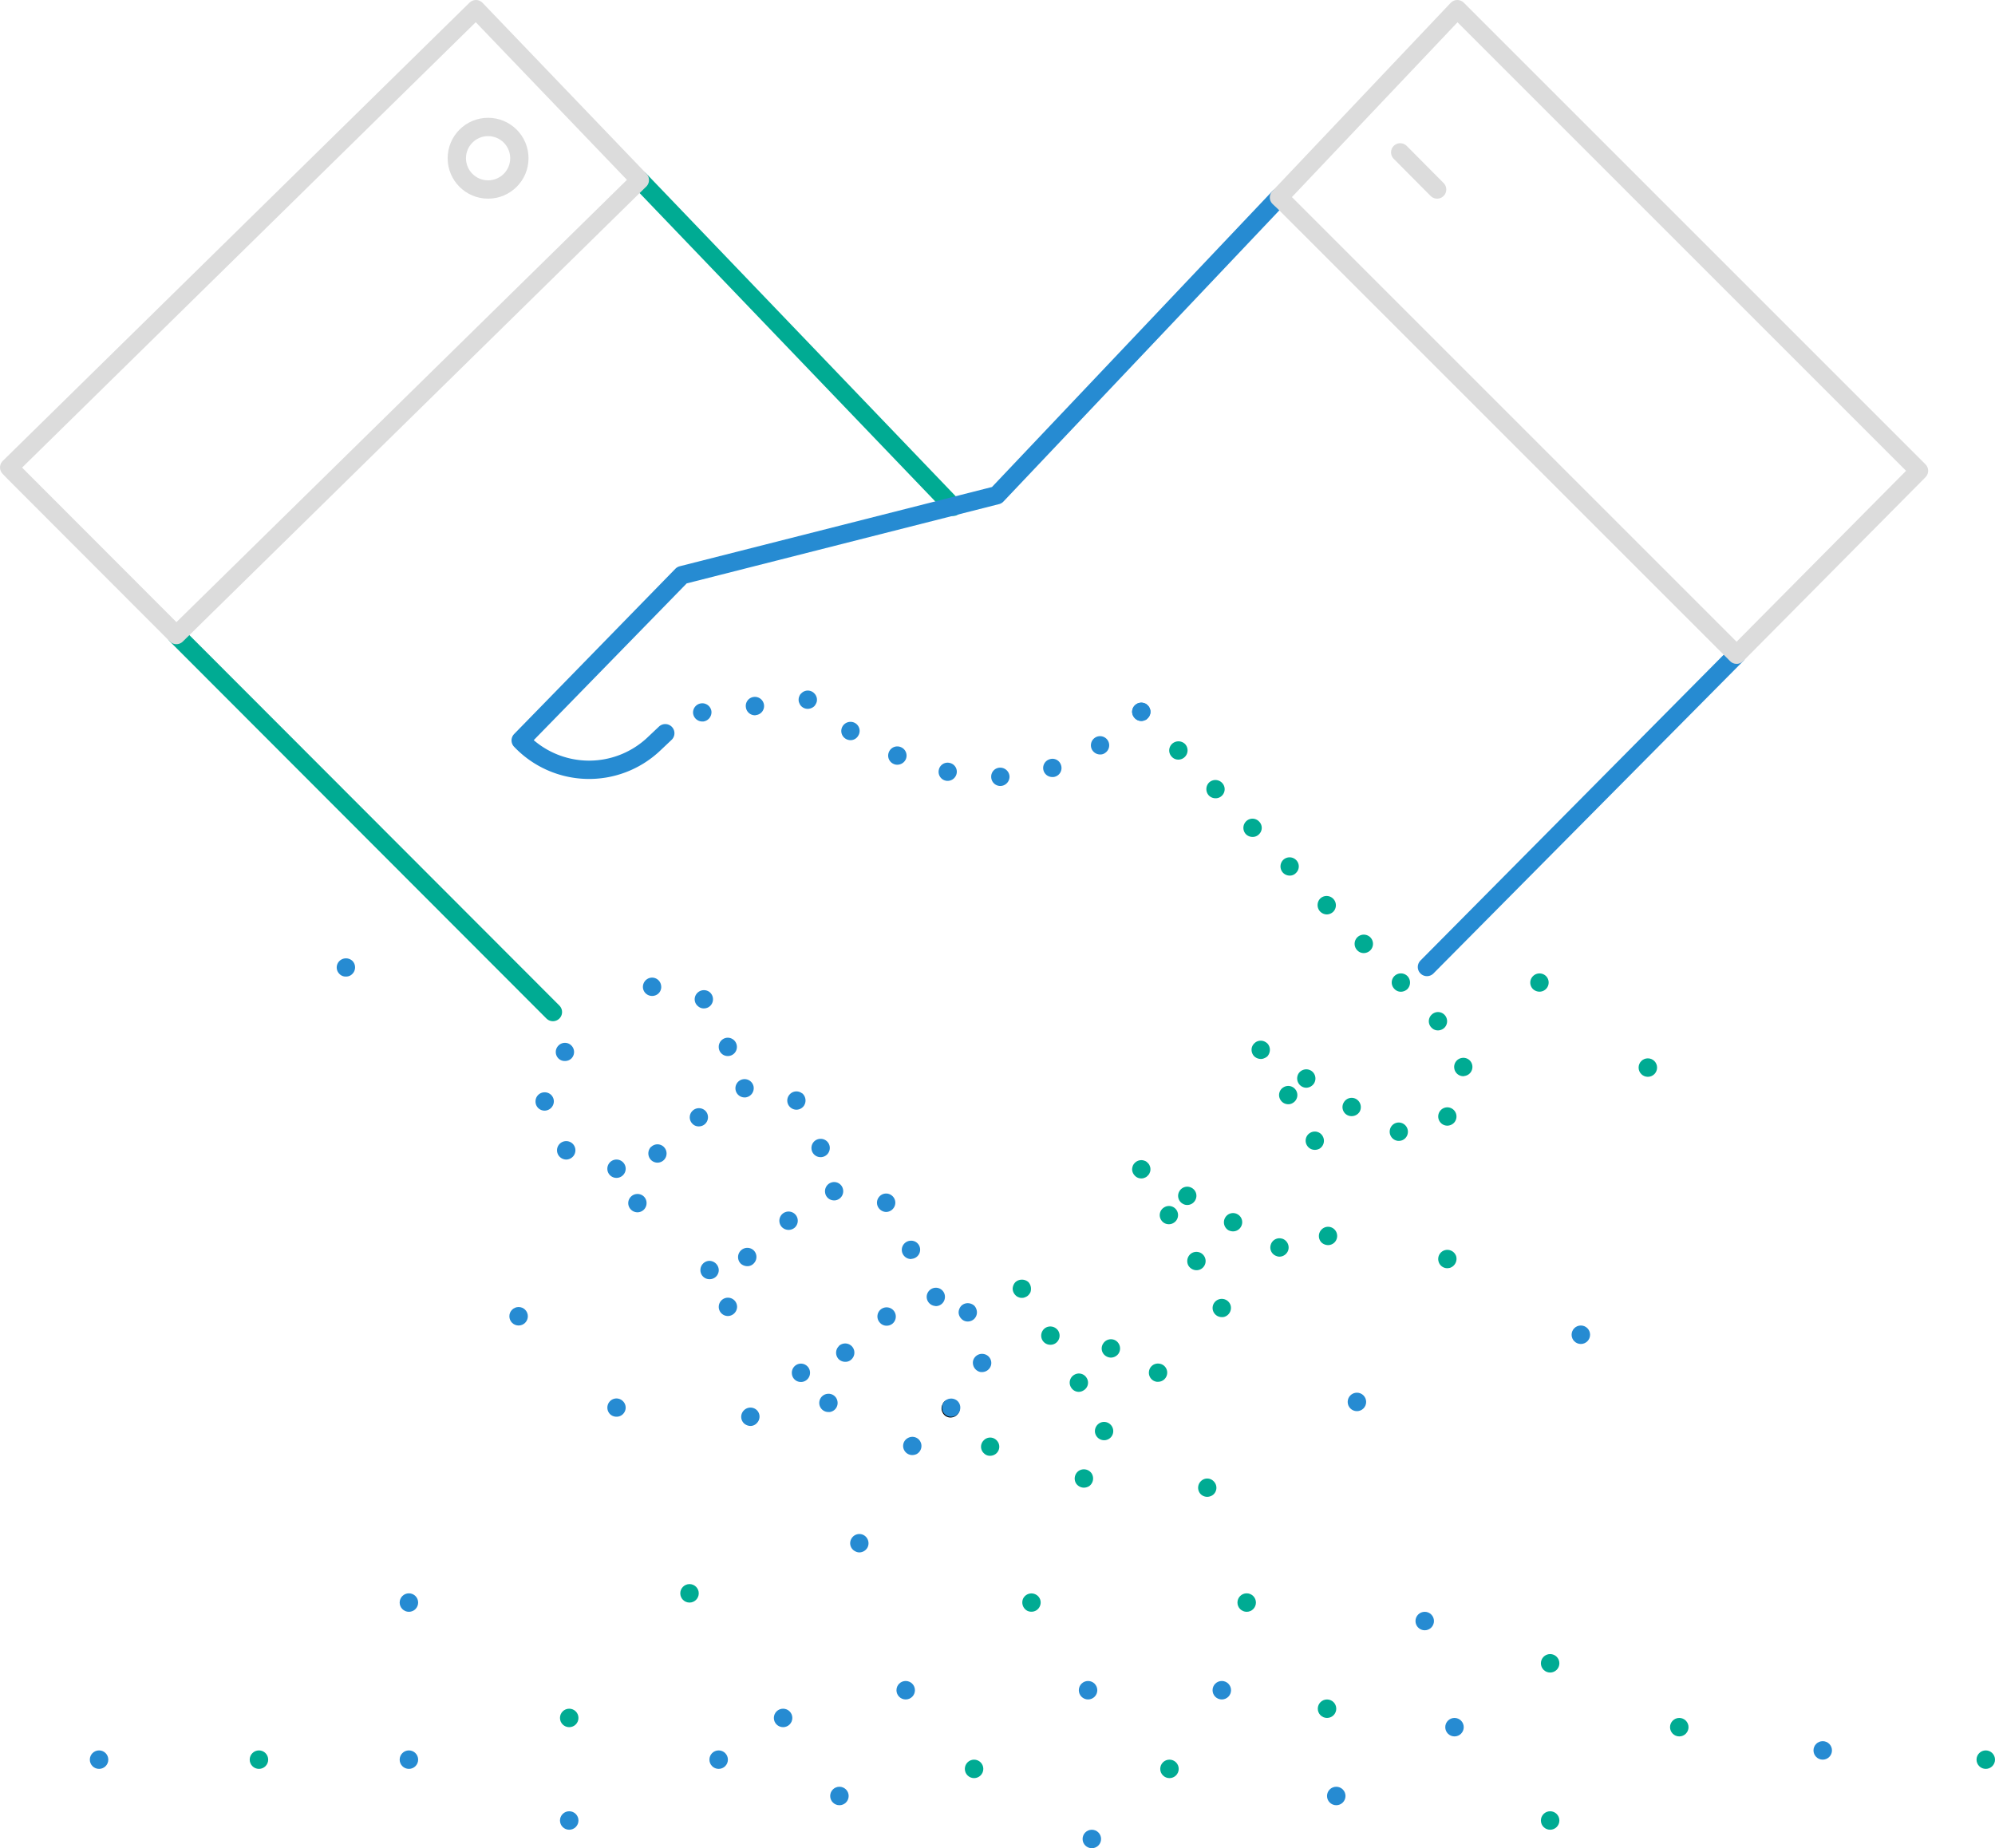 <?xml version="1.0" encoding="UTF-8"?> <svg xmlns="http://www.w3.org/2000/svg" width="435.527" height="403.52" viewBox="0 0 435.527 403.52"><g id="Group_768" data-name="Group 768" transform="translate(-169.026 -373.497)"><line id="Line_841" data-name="Line 841" x2="8.055" y2="8.106" transform="translate(474.706 406.764)" fill="none" stroke="#dcdcdc" stroke-linecap="round" stroke-linejoin="round" stroke-width="4"></line><g id="Group_767" data-name="Group 767"><g id="Group_766" data-name="Group 766"><g id="Group_765" data-name="Group 765"><g id="Group_762" data-name="Group 762"><path id="Path_2579" data-name="Path 2579" d="M243.138,586.144a1.978,1.978,0,0,1,0-2.84h0a2.054,2.054,0,0,1,2.84,0h0a2.017,2.017,0,0,1-.043,2.84h0a1.838,1.838,0,0,1-1.4.56h0A1.835,1.835,0,0,1,243.138,586.144Z" fill="#268bd2"></path></g><g id="Group_763" data-name="Group 763"><path id="Path_2580" data-name="Path 2580" d="M418.177,530.9a1.889,1.889,0,0,1-1.4-.6,2.037,2.037,0,0,1-.6-1.4,2.293,2.293,0,0,1,.16-.76,1.836,1.836,0,0,1,.438-.64,1.978,1.978,0,0,1,2.16-.44,1.411,1.411,0,0,1,.64.44,1.441,1.441,0,0,1,.442.64,1.613,1.613,0,0,1,.16.76,1.869,1.869,0,0,1-.6,1.4,1.231,1.231,0,0,1-.64.44A1.622,1.622,0,0,1,418.177,530.9Z" fill="#268bd2"></path><path id="Path_2581" data-name="Path 2581" d="M473.978,622.543a2.011,2.011,0,0,1-1.52-2.4h0a1.969,1.969,0,0,1,2.36-1.519h0a2.012,2.012,0,0,1,1.519,2.4h0a1.966,1.966,0,0,1-1.922,1.561h0A1.507,1.507,0,0,1,473.978,622.543Zm9.679-3.8a2.007,2.007,0,0,1-.16-2.8h0a1.982,1.982,0,0,1,2.84-.16h0a2.009,2.009,0,0,1,.16,2.8h0a2.073,2.073,0,0,1-1.519.679h0A1.981,1.981,0,0,1,483.657,618.742Zm-20.6-1.84a1.981,1.981,0,0,1-.641-2.76h0a1.973,1.973,0,0,1,2.762-.64h0a2.045,2.045,0,0,1,.641,2.759h0a2.051,2.051,0,0,1-1.723.92h0A1.944,1.944,0,0,1,463.056,616.9Zm-9.918-6.24a2.048,2.048,0,0,1-.641-2.76h0a2.011,2.011,0,0,1,2.758-.641h0a2.012,2.012,0,0,1,.641,2.76h0a2.075,2.075,0,0,1-1.719.961h0A1.991,1.991,0,0,1,453.138,610.662Zm33.359-4a1.985,1.985,0,0,1,1.758-2.2h0a1.966,1.966,0,0,1,2.2,1.759h0a1.992,1.992,0,0,1-1.762,2.2h0a.488.488,0,0,1-.238.041h0A1.992,1.992,0,0,1,486.5,606.662Zm-5-8.84a1.969,1.969,0,0,1,.078-2.8h0a1.968,1.968,0,0,1,2.8.041h0a2.013,2.013,0,0,1-.039,2.84h0a2.08,2.08,0,0,1-1.4.561h0A1.918,1.918,0,0,1,481.5,597.822Zm-8.082-8.44a1.969,1.969,0,0,1,.043-2.8h0a2.015,2.015,0,0,1,2.84.041h0a2.054,2.054,0,0,1-.043,2.84h0a2.143,2.143,0,0,1-1.4.558h0A1.926,1.926,0,0,1,473.415,589.382Zm-8.117-8.441a2.015,2.015,0,0,1,.078-2.84h0a2.019,2.019,0,0,1,2.84.08h0a2.018,2.018,0,0,1-.078,2.84h0a2.058,2.058,0,0,1-1.363.561h0A1.931,1.931,0,0,1,465.3,580.941Zm-8.082-8.439a2.058,2.058,0,0,1,.039-2.84h0a2.016,2.016,0,0,1,2.84.08h0a2.013,2.013,0,0,1-.039,2.84h0a2.072,2.072,0,0,1-1.4.56h0A2.083,2.083,0,0,1,457.216,572.5Zm-8.078-8.44a2.013,2.013,0,0,1,.039-2.84h0a2.018,2.018,0,0,1,2.84.08h0a1.968,1.968,0,0,1-.082,2.8h0a1.808,1.808,0,0,1-1.36.561h0A2.017,2.017,0,0,1,449.138,564.062Zm-8.121-8.439a2.02,2.02,0,0,1,.078-2.842h0a1.971,1.971,0,0,1,2.8.08h0a1.934,1.934,0,0,1-.039,2.8h0a1.9,1.9,0,0,1-1.4.56h0A2.031,2.031,0,0,1,441.017,555.623Zm-8.082-8.442a2.054,2.054,0,0,1,.043-2.84h0a2.019,2.019,0,0,1,2.84.081h0a1.971,1.971,0,0,1-.043,2.8h0a1.891,1.891,0,0,1-1.4.559h0A2.033,2.033,0,0,1,432.935,547.181Zm-8.078-8.439a1.979,1.979,0,0,1,.039-2.84h0a2.054,2.054,0,0,1,2.84.039h0a2.015,2.015,0,0,1-.079,2.84h0a1.972,1.972,0,0,1-1.359.56h0A1.9,1.9,0,0,1,424.857,538.742Z" fill="#00ab93"></path><path id="Path_2582" data-name="Path 2582" d="M444.255,604.7a2.17,2.17,0,0,1-1.4-.559,2.037,2.037,0,0,1-.6-1.441,1.88,1.88,0,0,1,.6-1.4,1.811,1.811,0,0,1,.64-.441,2.009,2.009,0,0,1,1.52,0,2.49,2.49,0,0,1,.679.441,2,2,0,0,1,.559,1.4,2.17,2.17,0,0,1-.559,1.441,2.354,2.354,0,0,1-.679.4A1.646,1.646,0,0,1,444.255,604.7Z" fill="#00ab93"></path><path id="Path_2583" data-name="Path 2583" d="M447.736,647.742h0a1.967,1.967,0,0,1-1.278-2.52h0a1.973,1.973,0,0,1,2.477-1.281h.043a2.038,2.038,0,0,1,1.277,2.522h0a2.049,2.049,0,0,1-1.918,1.4h0A1.608,1.608,0,0,1,447.736,647.742Zm9.8-2.961a2.015,2.015,0,0,1,0-2.84h0a1.97,1.97,0,0,1,2.8-.039h0a2.013,2.013,0,0,1,.039,2.84h0a2.023,2.023,0,0,1-1.441.6h0A2.145,2.145,0,0,1,457.536,644.781Zm-20.32-2.68a2.017,2.017,0,0,1-.719-2.76h0a1.972,1.972,0,0,1,2.719-.718h0a1.968,1.968,0,0,1,.719,2.718h0a1.977,1.977,0,0,1-1.719,1h0A2.294,2.294,0,0,1,437.216,642.1Zm-10-5.8a1.971,1.971,0,0,1-.719-2.72h0a1.974,1.974,0,0,1,2.719-.721h0a1.963,1.963,0,0,1,.719,2.721h0a1.979,1.979,0,0,1-1.719,1h0A1.808,1.808,0,0,1,427.216,636.3Zm55.87,12.644a2,2,0,0,1,1.316-2.481h0a2.031,2.031,0,0,1,2.524,1.321h0a2.084,2.084,0,0,1-1.364,2.521h0a3.18,3.18,0,0,1-.558.078h0A1.963,1.963,0,0,1,483.086,648.946Zm-28.749-25.4a1.972,1.972,0,0,1,.719-2.721h0a1.971,1.971,0,0,1,2.719.721h0a2.016,2.016,0,0,1-.719,2.759h0a2.16,2.16,0,0,1-1,.241h0A1.983,1.983,0,0,1,454.337,623.543Zm-5.8-9.961a1.97,1.97,0,0,1,.719-2.721h0a1.98,1.98,0,0,1,2.723.721h0a1.984,1.984,0,0,1-.723,2.72h0a1.8,1.8,0,0,1-1,.28h0A1.979,1.979,0,0,1,448.536,613.582Z" fill="#00ab93"></path><path id="Path_2584" data-name="Path 2584" d="M418.177,630.781a1.882,1.882,0,0,1-1.4-.6,2.031,2.031,0,0,1-.6-1.4,2.533,2.533,0,0,1,.16-.76,1.842,1.842,0,0,1,.438-.639,1.984,1.984,0,0,1,2.16-.441,1.405,1.405,0,0,1,.64.441,1.444,1.444,0,0,1,.442.639,1.725,1.725,0,0,1,.16.76,1.619,1.619,0,0,1-.16.762,1.447,1.447,0,0,1-.442.638,1.407,1.407,0,0,1-.64.442A1.621,1.621,0,0,1,418.177,630.781Z" fill="#00ab93"></path><path id="Path_2585" data-name="Path 2585" d="M421.575,675.181a1.983,1.983,0,0,1-1.718-2.24h0a1.961,1.961,0,0,1,2.238-1.719h0a1.968,1.968,0,0,1,1.723,2.241h0a1.991,1.991,0,0,1-2,1.718h-.243Zm9.563,24.522a2.013,2.013,0,0,1,.078-2.84h0a1.936,1.936,0,0,1,2.8.08h0a1.974,1.974,0,0,1-.039,2.8h0a2.087,2.087,0,0,1-1.4.558h0A2.02,2.02,0,0,1,431.138,699.7Zm-20.723-30.16a1.953,1.953,0,0,1-.519-2.762h0a2,2,0,0,1,2.761-.559h0a2.047,2.047,0,0,1,.559,2.8h0a2.081,2.081,0,0,1-1.68.881h0A2.079,2.079,0,0,1,410.415,669.543Zm23.4-9.961h0a1.99,1.99,0,0,1,1.437-2.44h0a2.017,2.017,0,0,1,2.441,1.4h0a2.047,2.047,0,0,1-1.441,2.478h0a2.217,2.217,0,0,1-.519.041h0A2,2,0,0,1,433.818,659.582Zm-5.321-9.721a2.041,2.041,0,0,1,.68-2.76h0a2.008,2.008,0,0,1,2.758.68h0a2.008,2.008,0,0,1-.68,2.762h0a1.945,1.945,0,0,1-1.039.279h0A2.075,2.075,0,0,1,428.5,649.861Zm-6-10.039a1.969,1.969,0,0,1,.68-2.721h0a1.981,1.981,0,0,1,2.758.68h0a1.981,1.981,0,0,1-.719,2.721h0a1.908,1.908,0,0,1-1,.279h0A1.939,1.939,0,0,1,422.5,639.822Z" fill="#00ab93"></path><path id="Path_2586" data-name="Path 2586" d="M392.1,656.861a1.711,1.711,0,0,1-.758-.16,1.621,1.621,0,0,1-.641-.44,2.039,2.039,0,0,1-.6-1.4,2.218,2.218,0,0,1,.6-1.439,2.135,2.135,0,0,1,2.84,0,2.167,2.167,0,0,1,.559,1.439,2.4,2.4,0,0,1-.117.762,2.634,2.634,0,0,1-.442.638,1.763,1.763,0,0,1-.679.44A1.614,1.614,0,0,1,392.1,656.861Z" fill="#00ab93"></path><path id="Path_2587" data-name="Path 2587" d="M393.376,725.221a2.067,2.067,0,0,1-1-2.68h0a2.016,2.016,0,0,1,2.68-.959h0a1.958,1.958,0,0,1,.961,2.639h0a1.97,1.97,0,0,1-1.8,1.16h0A2.072,2.072,0,0,1,393.376,725.221Zm10.6-27.8a2.039,2.039,0,0,1,.558-2.8h0a2.047,2.047,0,0,1,2.8.558h0a2.051,2.051,0,0,1-.562,2.8h0a2.268,2.268,0,0,1-1.118.32h0A2.083,2.083,0,0,1,403.978,697.422Zm-20.16-6.641a1.934,1.934,0,0,1-.043-2.8h0a1.933,1.933,0,0,1,2.8-.041h0a1.97,1.97,0,0,1,.043,2.8h0a2.036,2.036,0,0,1-1.441.6h0A1.807,1.807,0,0,1,383.818,690.781Zm24.277-4.44a2.029,2.029,0,0,1,1.562-2.359h0a2.009,2.009,0,0,1,2.36,1.561h0a1.981,1.981,0,0,1-1.559,2.359h0a1.408,1.408,0,0,1-.4.039h0A2.008,2.008,0,0,1,408.1,686.341Zm-5.238-9.919a1.972,1.972,0,0,1,.679-2.76h0a1.968,1.968,0,0,1,2.719.679h0a1.936,1.936,0,0,1-.68,2.721h0a1.989,1.989,0,0,1-1.039.32h0A1.964,1.964,0,0,1,402.857,676.422Zm-6.239-10.28a2.023,2.023,0,0,1,.68-2.76h0a2.052,2.052,0,0,1,2.758.68h0a2.006,2.006,0,0,1-.68,2.76h0a1.945,1.945,0,0,1-1.039.279h0A1.988,1.988,0,0,1,396.618,666.142Z" fill="#00ab93"></path><path id="Path_2588" data-name="Path 2588" d="M376.575,682.982a1.924,1.924,0,0,1-1.839-1.24,1.764,1.764,0,0,1-.161-.76,1.649,1.649,0,0,1,.161-.76,2.374,2.374,0,0,1,.4-.679,1.875,1.875,0,0,1,.68-.4,2.04,2.04,0,0,1,2.16.4,2.129,2.129,0,0,1,.6,1.439,2.52,2.52,0,0,1-.16.76,2.248,2.248,0,0,1-.437.64,2.389,2.389,0,0,1-.641.44A2.59,2.59,0,0,1,376.575,682.982Z"></path></g><g id="Group_764" data-name="Group 764"><path id="Path_2589" data-name="Path 2589" d="M503.7,589.451a1.98,1.98,0,0,1,0-2.84h0a2.017,2.017,0,0,1,2.84,0h0a2,2,0,0,1,0,2.8h0a2.024,2.024,0,0,1-1.441.6h0A2.146,2.146,0,0,1,503.7,589.451Z" fill="#00ab93"></path><path id="Path_2590" data-name="Path 2590" d="M320.337,529.261a2.008,2.008,0,0,1,1.758-2.2h0a2.012,2.012,0,0,1,2.242,1.719h0a2.047,2.047,0,0,1-1.762,2.24h-.238A2.027,2.027,0,0,1,320.337,529.261Zm11.52-1.359a1.966,1.966,0,0,1,1.718-2.24h0a2,2,0,0,1,2.243,1.76h0a1.986,1.986,0,0,1-1.762,2.2h0a.511.511,0,0,1-.238.039h0A1.988,1.988,0,0,1,331.857,527.9Z" fill="#268bd2"></path><path id="Path_2591" data-name="Path 2591" d="M345.376,528.261a1.99,1.99,0,0,1-1.4-.56,1.793,1.793,0,0,1-.442-.68,1.606,1.606,0,0,1-.16-.76,1.715,1.715,0,0,1,.16-.759,1.415,1.415,0,0,1,.442-.641,1.948,1.948,0,0,1,2.16-.439,1.83,1.83,0,0,1,.637.439,1.8,1.8,0,0,1,.441.641,1.715,1.715,0,0,1,.16.759,1.606,1.606,0,0,1-.16.76,2.42,2.42,0,0,1-.441.68,2.175,2.175,0,0,1-1.4.56Z" fill="#268bd2"></path><path id="Path_2592" data-name="Path 2592" d="M385.415,543.142a1.95,1.95,0,0,1,1.922-2.041h0a2.034,2.034,0,0,1,2.078,1.92h0a2.04,2.04,0,0,1-1.957,2.08h-.043A2,2,0,0,1,385.415,543.142Zm-9.918.8a1.968,1.968,0,0,1-1.519-2.359h0a1.951,1.951,0,0,1,2.359-1.52h0a1.955,1.955,0,0,1,1.52,2.36h0a2.01,2.01,0,0,1-1.961,1.56h0A1.322,1.322,0,0,1,375.5,543.941Zm21.36-2.16a1.99,1.99,0,0,1,1.32-2.52h0a1.946,1.946,0,0,1,2.48,1.282h0a1.971,1.971,0,0,1-1.281,2.519h0a1.55,1.55,0,0,1-.6.08h0A1.979,1.979,0,0,1,396.857,541.781ZM364.138,540.3a1.981,1.981,0,0,1-1.043-2.64h0a1.981,1.981,0,0,1,2.6-1.039h0a1.994,1.994,0,0,1,1.079,2.638h0a2.041,2.041,0,0,1-1.84,1.2h0A1.779,1.779,0,0,1,364.138,540.3Zm43.359-3a2,2,0,0,1,.6-2.759h0a2,2,0,0,1,2.762.6h0a2,2,0,0,1-.6,2.76h0a1.718,1.718,0,0,1-1.078.32h0A2.022,2.022,0,0,1,407.5,537.3Zm-53.879-2.521h0a1.988,1.988,0,0,1-.64-2.719h0a2.022,2.022,0,0,1,2.758-.68h0a1.977,1.977,0,0,1,.64,2.76h0a1.925,1.925,0,0,1-1.68.959h0A2.1,2.1,0,0,1,353.618,534.781Z" fill="#268bd2"></path><path id="Path_2593" data-name="Path 2593" d="M418.177,530.9a1.889,1.889,0,0,1-1.4-.6,2.037,2.037,0,0,1-.6-1.4,2.293,2.293,0,0,1,.16-.76,1.836,1.836,0,0,1,.438-.64,1.978,1.978,0,0,1,2.16-.44,1.411,1.411,0,0,1,.64.44,1.441,1.441,0,0,1,.442.64,1.613,1.613,0,0,1,.16.76,1.869,1.869,0,0,1-.6,1.4,1.231,1.231,0,0,1-.64.44A1.622,1.622,0,0,1,418.177,530.9Z" fill="#268bd2"></path></g><path id="Path_2594" data-name="Path 2594" d="M301.618,628.781a2.008,2.008,0,0,1,1.879-2.119h.039a2.01,2.01,0,0,1,2.082,1.92h0a2.007,2.007,0,0,1-1.922,2.08h-.078A1.982,1.982,0,0,1,301.618,628.781Zm-10.363-2.68a2.018,2.018,0,0,1-.078-2.84h0a2.019,2.019,0,0,1,2.84-.08h0a2.014,2.014,0,0,1,.078,2.84h0a2.065,2.065,0,0,1-1.438.641h0A2.073,2.073,0,0,1,291.255,626.1Zm-5.32-12.119a1.974,1.974,0,0,1,1.961-2h0a1.978,1.978,0,0,1,2.039,1.959h0a2.041,2.041,0,0,1-2,2.041H287.9A1.975,1.975,0,0,1,285.935,613.982Zm0,0Zm5-9.4a1.982,1.982,0,0,1,.043-2.84h0a1.965,1.965,0,0,1,2.8.039h0a2,2,0,0,1,0,2.8h0a1.983,1.983,0,0,1-1.438.56h0A1.908,1.908,0,0,1,290.935,604.582Zm35-2.44a1.983,1.983,0,0,1,1.922-2.08h0a2,2,0,0,1,2.039,1.92h0a1.985,1.985,0,0,1-1.918,2.08h-.043A1.965,1.965,0,0,1,325.935,602.142Zm-4.477-8.92a1.939,1.939,0,0,1-.32-2.8h0a2.012,2.012,0,0,1,2.8-.321h0a2.02,2.02,0,0,1,.32,2.8h0a1.963,1.963,0,0,1-1.559.76h0A1.807,1.807,0,0,1,321.458,593.222Zm-12.043-3.881a2.03,2.03,0,0,1,1.563-2.359h0a1.986,1.986,0,0,1,2.359,1.6h0a1.941,1.941,0,0,1-1.562,2.32h0a1.377,1.377,0,0,1-.4.039h0A2.008,2.008,0,0,1,309.415,589.341Z" fill="#268bd2"></path><path id="Path_2595" data-name="Path 2595" d="M321.935,650.9a2.013,2.013,0,0,1,1.883-2.121h0a2.071,2.071,0,0,1,2.117,1.92h0a1.977,1.977,0,0,1-1.918,2.08h-.082A1.959,1.959,0,0,1,321.935,650.9Zm-19.688,31.386h0a2.013,2.013,0,0,1-.078-2.839h0a1.97,1.97,0,0,1,2.8-.081h0a1.969,1.969,0,0,1,.117,2.8h0a1.932,1.932,0,0,1-1.481.641h0A2.012,2.012,0,0,1,302.247,682.288Zm3.93-46.066a2.007,2.007,0,0,1,1.961-2.041h0a1.958,1.958,0,0,1,2.039,1.961h0a2,2,0,0,1-1.961,2.039h-.039A2.022,2.022,0,0,1,306.177,636.222Zm4.961-9.48a2.05,2.05,0,0,1,0-2.84h.039a1.97,1.97,0,0,1,2.8.039h0a2.009,2.009,0,0,1,0,2.8h0a2.018,2.018,0,0,1-1.4.6h0A2.02,2.02,0,0,1,311.138,626.742Zm35.039-2.52h0a1.982,1.982,0,0,1,1.918-2.08h0a1.982,1.982,0,0,1,2.082,1.92h0a2.011,2.011,0,0,1-1.922,2.08h-.078A1.988,1.988,0,0,1,346.177,624.222Zm-26.082-5.48a1.975,1.975,0,0,1,.2-2.8h0a2.006,2.006,0,0,1,2.8.16h0a2.017,2.017,0,0,1-.2,2.84h0a1.99,1.99,0,0,1-1.321.481h0A1.857,1.857,0,0,1,320.1,618.742Zm21.562-3.4h0a1.974,1.974,0,0,1-.32-2.8h0a1.979,1.979,0,0,1,2.8-.321h0v-.041h0a2.068,2.068,0,0,1,.32,2.84h0a2.033,2.033,0,0,1-1.562.76h0A2.029,2.029,0,0,1,341.657,615.341ZM329.618,611.5a2,2,0,0,1,1.559-2.36h0a2.008,2.008,0,0,1,2.359,1.559h0a2.031,2.031,0,0,1-1.558,2.361h0a1.283,1.283,0,0,1-.4.039h0A2,2,0,0,1,329.618,611.5Z" fill="#268bd2"></path><path id="Path_2596" data-name="Path 2596" d="M341.9,673.382a1.99,1.99,0,0,1,1.84-2.16h0a1.985,1.985,0,0,1,2.121,1.879h0a2.006,2.006,0,0,1-1.84,2.121H343.9A1.951,1.951,0,0,1,341.9,673.382Zm-10.4,10.927a1.985,1.985,0,0,1-.121-2.84h0a2.008,2.008,0,0,1,2.8-.16h0a1.985,1.985,0,0,1,.121,2.84h0a1.912,1.912,0,0,1-1.441.68h0A2.208,2.208,0,0,1,331.5,684.309Zm-5.562-25.448h0a2,2,0,0,1,1.922-2.039h0a2,2,0,0,1,2.078,1.92h0a2.043,2.043,0,0,1-1.957,2.08h-.043A2,2,0,0,1,325.935,658.861Zm4.8-9.479a2.015,2.015,0,0,1,0-2.839h0a2.014,2.014,0,0,1,2.839-.041h0a2.012,2.012,0,0,1,0,2.839h0a1.868,1.868,0,0,1-1.4.6h0A2.176,2.176,0,0,1,330.736,649.382Zm35.16-2.919a2.008,2.008,0,0,1,1.922-2.081h0a1.947,1.947,0,0,1,2.078,1.879h0a2,2,0,0,1-1.879,2.08h0a.147.147,0,0,1-.121.041h0A2.016,2.016,0,0,1,365.9,646.463Zm-26.239-5.122a2.017,2.017,0,0,1,.2-2.839h0a2.021,2.021,0,0,1,2.839.2h0a2.026,2.026,0,0,1-.2,2.842h0a2.078,2.078,0,0,1-1.32.478h0A2.066,2.066,0,0,1,339.657,641.341Zm21.6-3.679a1.986,1.986,0,0,1-.359-2.8h0a1.98,1.98,0,0,1,2.8-.359h0a1.98,1.98,0,0,1,.36,2.8h0a2.023,2.023,0,0,1-1.6.8h0A2.034,2.034,0,0,1,361.255,637.662Zm-12.078-3.641a2.009,2.009,0,0,1,1.519-2.4h0a1.97,1.97,0,0,1,2.36,1.519h0a2.011,2.011,0,0,1-1.52,2.4h0a1.55,1.55,0,0,1-.441.039h0A1.965,1.965,0,0,1,349.177,634.021Z" fill="#268bd2"></path><path id="Path_2597" data-name="Path 2597" d="M366.415,690.1a1.953,1.953,0,0,1,.883-2.679h0a1.974,1.974,0,0,1,2.68.88h0a2.009,2.009,0,0,1-.883,2.68h0a2.368,2.368,0,0,1-.918.2h0A2,2,0,0,1,366.415,690.1Zm-10.679,22.091a1.95,1.95,0,0,1-.879-2.679h0a1.994,1.994,0,0,1,2.679-.879h0a2.04,2.04,0,0,1,.879,2.719h0a2.053,2.053,0,0,1-1.8,1.08h0A1.821,1.821,0,0,1,355.736,712.192Zm19.64-29.851a2.02,2.02,0,0,1-.2-2.839h0a2.056,2.056,0,0,1,2.84-.161h0a2.007,2.007,0,0,1,.16,2.8h0a2.009,2.009,0,0,1-1.52.68h0A1.958,1.958,0,0,1,375.376,682.341ZM347.9,680.1h0a2,2,0,0,1,1.679-2.279h0a1.973,1.973,0,0,1,2.282,1.68h0a1.989,1.989,0,0,1-1.68,2.279H349.9A1.986,1.986,0,0,1,347.9,680.1Zm35.039-7.08a2.077,2.077,0,0,1-1.477-2.439h0a2.021,2.021,0,0,1,2.438-1.44h0a1.985,1.985,0,0,1,1.48,2.4h0a2.038,2.038,0,0,1-1.961,1.519h0A1.9,1.9,0,0,1,382.935,673.021Zm-30.84-2.8a2.019,2.019,0,0,1,.082-2.84h-.039a2.018,2.018,0,0,1,2.84.04h0a2.016,2.016,0,0,1-.043,2.839h0a1.835,1.835,0,0,1-1.4.561h0A2.033,2.033,0,0,1,352.1,670.222Zm9-7.961a1.983,1.983,0,0,1,.16-2.839h0a2.018,2.018,0,0,1,2.84.2h0a2.02,2.02,0,0,1-.2,2.84h0a2,2,0,0,1-1.321.478h0A1.928,1.928,0,0,1,361.1,662.261Zm17.8-.839a2.034,2.034,0,0,1-.6-1.4h0a2.212,2.212,0,0,1,.6-1.439h0a2,2,0,0,1,1.4-.561h0a2.164,2.164,0,0,1,1.438.561h0a2.177,2.177,0,0,1,.562,1.439h0a2,2,0,0,1-.562,1.4h0a2.023,2.023,0,0,1-1.438.6h0A1.873,1.873,0,0,1,378.9,661.422Zm-5.8-2.8h0a2.011,2.011,0,0,1-1.758-2.2h0a2.025,2.025,0,0,1,2.238-1.76h0a1.981,1.981,0,0,1,1.723,2.2h0a1.991,1.991,0,0,1-1.961,1.8h0C373.255,658.662,373.177,658.623,373.1,658.623Z" fill="#268bd2"></path></g></g><circle id="Ellipse_398" data-name="Ellipse 398" cx="2.017" cy="2.017" r="2.017" transform="translate(256.277 755.662)" fill="#268bd2"></circle><circle id="Ellipse_399" data-name="Ellipse 399" cx="2.017" cy="2.017" r="2.017" transform="translate(223.539 755.662)" fill="#00ab93"></circle><circle id="Ellipse_400" data-name="Ellipse 400" cx="2.017" cy="2.017" r="2.017" transform="translate(291.275 746.555)" fill="#00ab93"></circle><circle id="Ellipse_401" data-name="Ellipse 401" cx="2.017" cy="2.017" r="2.017" transform="translate(291.275 768.948)" fill="#268bd2"></circle><circle id="Ellipse_402" data-name="Ellipse 402" cx="2.017" cy="2.017" r="2.017" transform="translate(323.899 755.662)" fill="#268bd2"></circle><circle id="Ellipse_403" data-name="Ellipse 403" cx="2.017" cy="2.017" r="2.017" transform="translate(188.636 755.662)" fill="#268bd2"></circle><circle id="Ellipse_404" data-name="Ellipse 404" cx="2.017" cy="2.017" r="2.017" transform="translate(600.52 755.662)" fill="#00ab93"></circle><circle id="Ellipse_405" data-name="Ellipse 405" cx="2.017" cy="2.017" r="2.017" transform="translate(256.277 721.367)" fill="#268bd2"></circle><circle id="Ellipse_406" data-name="Ellipse 406" cx="2.017" cy="2.017" r="2.017" transform="translate(337.966 746.555)" fill="#268bd2"></circle><circle id="Ellipse_407" data-name="Ellipse 407" cx="2.017" cy="2.017" r="2.017" transform="translate(317.538 719.35)" fill="#00ab93"></circle><circle id="Ellipse_408" data-name="Ellipse 408" cx="2.017" cy="2.017" r="2.017" transform="translate(280.226 658.859)" fill="#268bd2"></circle><circle id="Ellipse_409" data-name="Ellipse 409" cx="2.017" cy="2.017" r="2.017" transform="translate(350.263 763.596)" fill="#268bd2"></circle><circle id="Ellipse_410" data-name="Ellipse 410" cx="2.017" cy="2.017" r="2.017" transform="translate(364.732 740.505)" fill="#268bd2"></circle><circle id="Ellipse_411" data-name="Ellipse 411" cx="2.017" cy="2.017" r="2.017" transform="translate(379.659 757.679)" fill="#00ab93"></circle><circle id="Ellipse_412" data-name="Ellipse 412" cx="2.017" cy="2.017" r="2.017" transform="translate(404.543 740.505)" fill="#268bd2"></circle><circle id="Ellipse_413" data-name="Ellipse 413" cx="2.017" cy="2.017" r="2.017" transform="translate(405.367 772.982)" fill="#268bd2"></circle><circle id="Ellipse_414" data-name="Ellipse 414" cx="2.017" cy="2.017" r="2.017" transform="translate(422.316 757.679)" fill="#00ab93"></circle><circle id="Ellipse_415" data-name="Ellipse 415" cx="2.017" cy="2.017" r="2.017" transform="translate(433.74 740.505)" fill="#268bd2"></circle><circle id="Ellipse_416" data-name="Ellipse 416" cx="2.017" cy="2.017" r="2.017" transform="translate(439.173 721.367)" fill="#00ab93"></circle><circle id="Ellipse_417" data-name="Ellipse 417" cx="2.017" cy="2.017" r="2.017" transform="translate(458.728 763.596)" fill="#268bd2"></circle><circle id="Ellipse_418" data-name="Ellipse 418" cx="2.017" cy="2.017" r="2.017" transform="translate(456.711 744.539)" fill="#00ab93"></circle><circle id="Ellipse_419" data-name="Ellipse 419" cx="2.017" cy="2.017" r="2.017" transform="translate(463.237 677.56)" fill="#268bd2"></circle><circle id="Ellipse_420" data-name="Ellipse 420" cx="2.017" cy="2.017" r="2.017" transform="translate(512.121 662.893)" fill="#268bd2"></circle><circle id="Ellipse_421" data-name="Ellipse 421" cx="2.017" cy="2.017" r="2.017" transform="translate(484.54 748.572)" fill="#268bd2"></circle><circle id="Ellipse_422" data-name="Ellipse 422" cx="2.017" cy="2.017" r="2.017" transform="translate(478.04 725.401)" fill="#268bd2"></circle><circle id="Ellipse_423" data-name="Ellipse 423" cx="2.017" cy="2.017" r="2.017" transform="translate(505.419 768.948)" fill="#00ab93"></circle><circle id="Ellipse_424" data-name="Ellipse 424" cx="2.017" cy="2.017" r="2.017" transform="translate(505.419 734.628)" fill="#00ab93"></circle><circle id="Ellipse_425" data-name="Ellipse 425" cx="2.017" cy="2.017" r="2.017" transform="translate(526.748 604.564)" fill="#00ab93"></circle><circle id="Ellipse_426" data-name="Ellipse 426" cx="2.017" cy="2.017" r="2.017" transform="translate(564.928 753.645)" fill="#268bd2"></circle><circle id="Ellipse_427" data-name="Ellipse 427" cx="2.017" cy="2.017" r="2.017" transform="translate(533.611 748.572)" fill="#00ab93"></circle></g><line id="Line_842" data-name="Line 842" x1="68.396" y1="71.335" transform="translate(308.706 412.811)" fill="none" stroke="#00ab93" stroke-linecap="round" stroke-linejoin="round" stroke-width="4"></line><line id="Line_843" data-name="Line 843" x2="82.202" y2="82.313" transform="translate(207.529 512.143)" fill="none" stroke="#00ab93" stroke-linecap="round" stroke-linejoin="round" stroke-width="4"></line><circle id="Ellipse_428" data-name="Ellipse 428" cx="6.827" cy="6.827" r="6.827" transform="translate(268.753 401.216)" stroke-width="4" stroke="#dcdcdc" stroke-linecap="round" stroke-linejoin="round" fill="none"></circle><path id="Path_2598" data-name="Path 2598" d="M172.255,476.822l35.274,35.321.025-.025,100.8-98.97.352-.337L272.929,375.5l-101.9,100.053Z" fill="none" stroke="#dcdcdc" stroke-linecap="round" stroke-linejoin="round" stroke-width="4"></path><path id="Path_2599" data-name="Path 2599" d="M448.236,416.6l-61.6,65.021L317.9,499.069l-35.2,36.081h0a20.58,20.58,0,0,0,29.069.788l2.493-2.356" fill="none" stroke="#268bd2" stroke-linecap="round" stroke-linejoin="round" stroke-width="4"></path><line id="Line_844" data-name="Line 844" y1="68.186" x2="67.606" transform="translate(480.541 516.437)" fill="none" stroke="#268bd2" stroke-linecap="round" stroke-linejoin="round" stroke-width="4"></line><path id="Path_2600" data-name="Path 2600" d="M448.236,416.6l38.936-41.1L587.958,476.283l-39.812,40.154-.172-.17L449.558,417.85Z" fill="none" stroke="#dcdcdc" stroke-linecap="round" stroke-linejoin="round" stroke-width="4"></path></g></svg> 